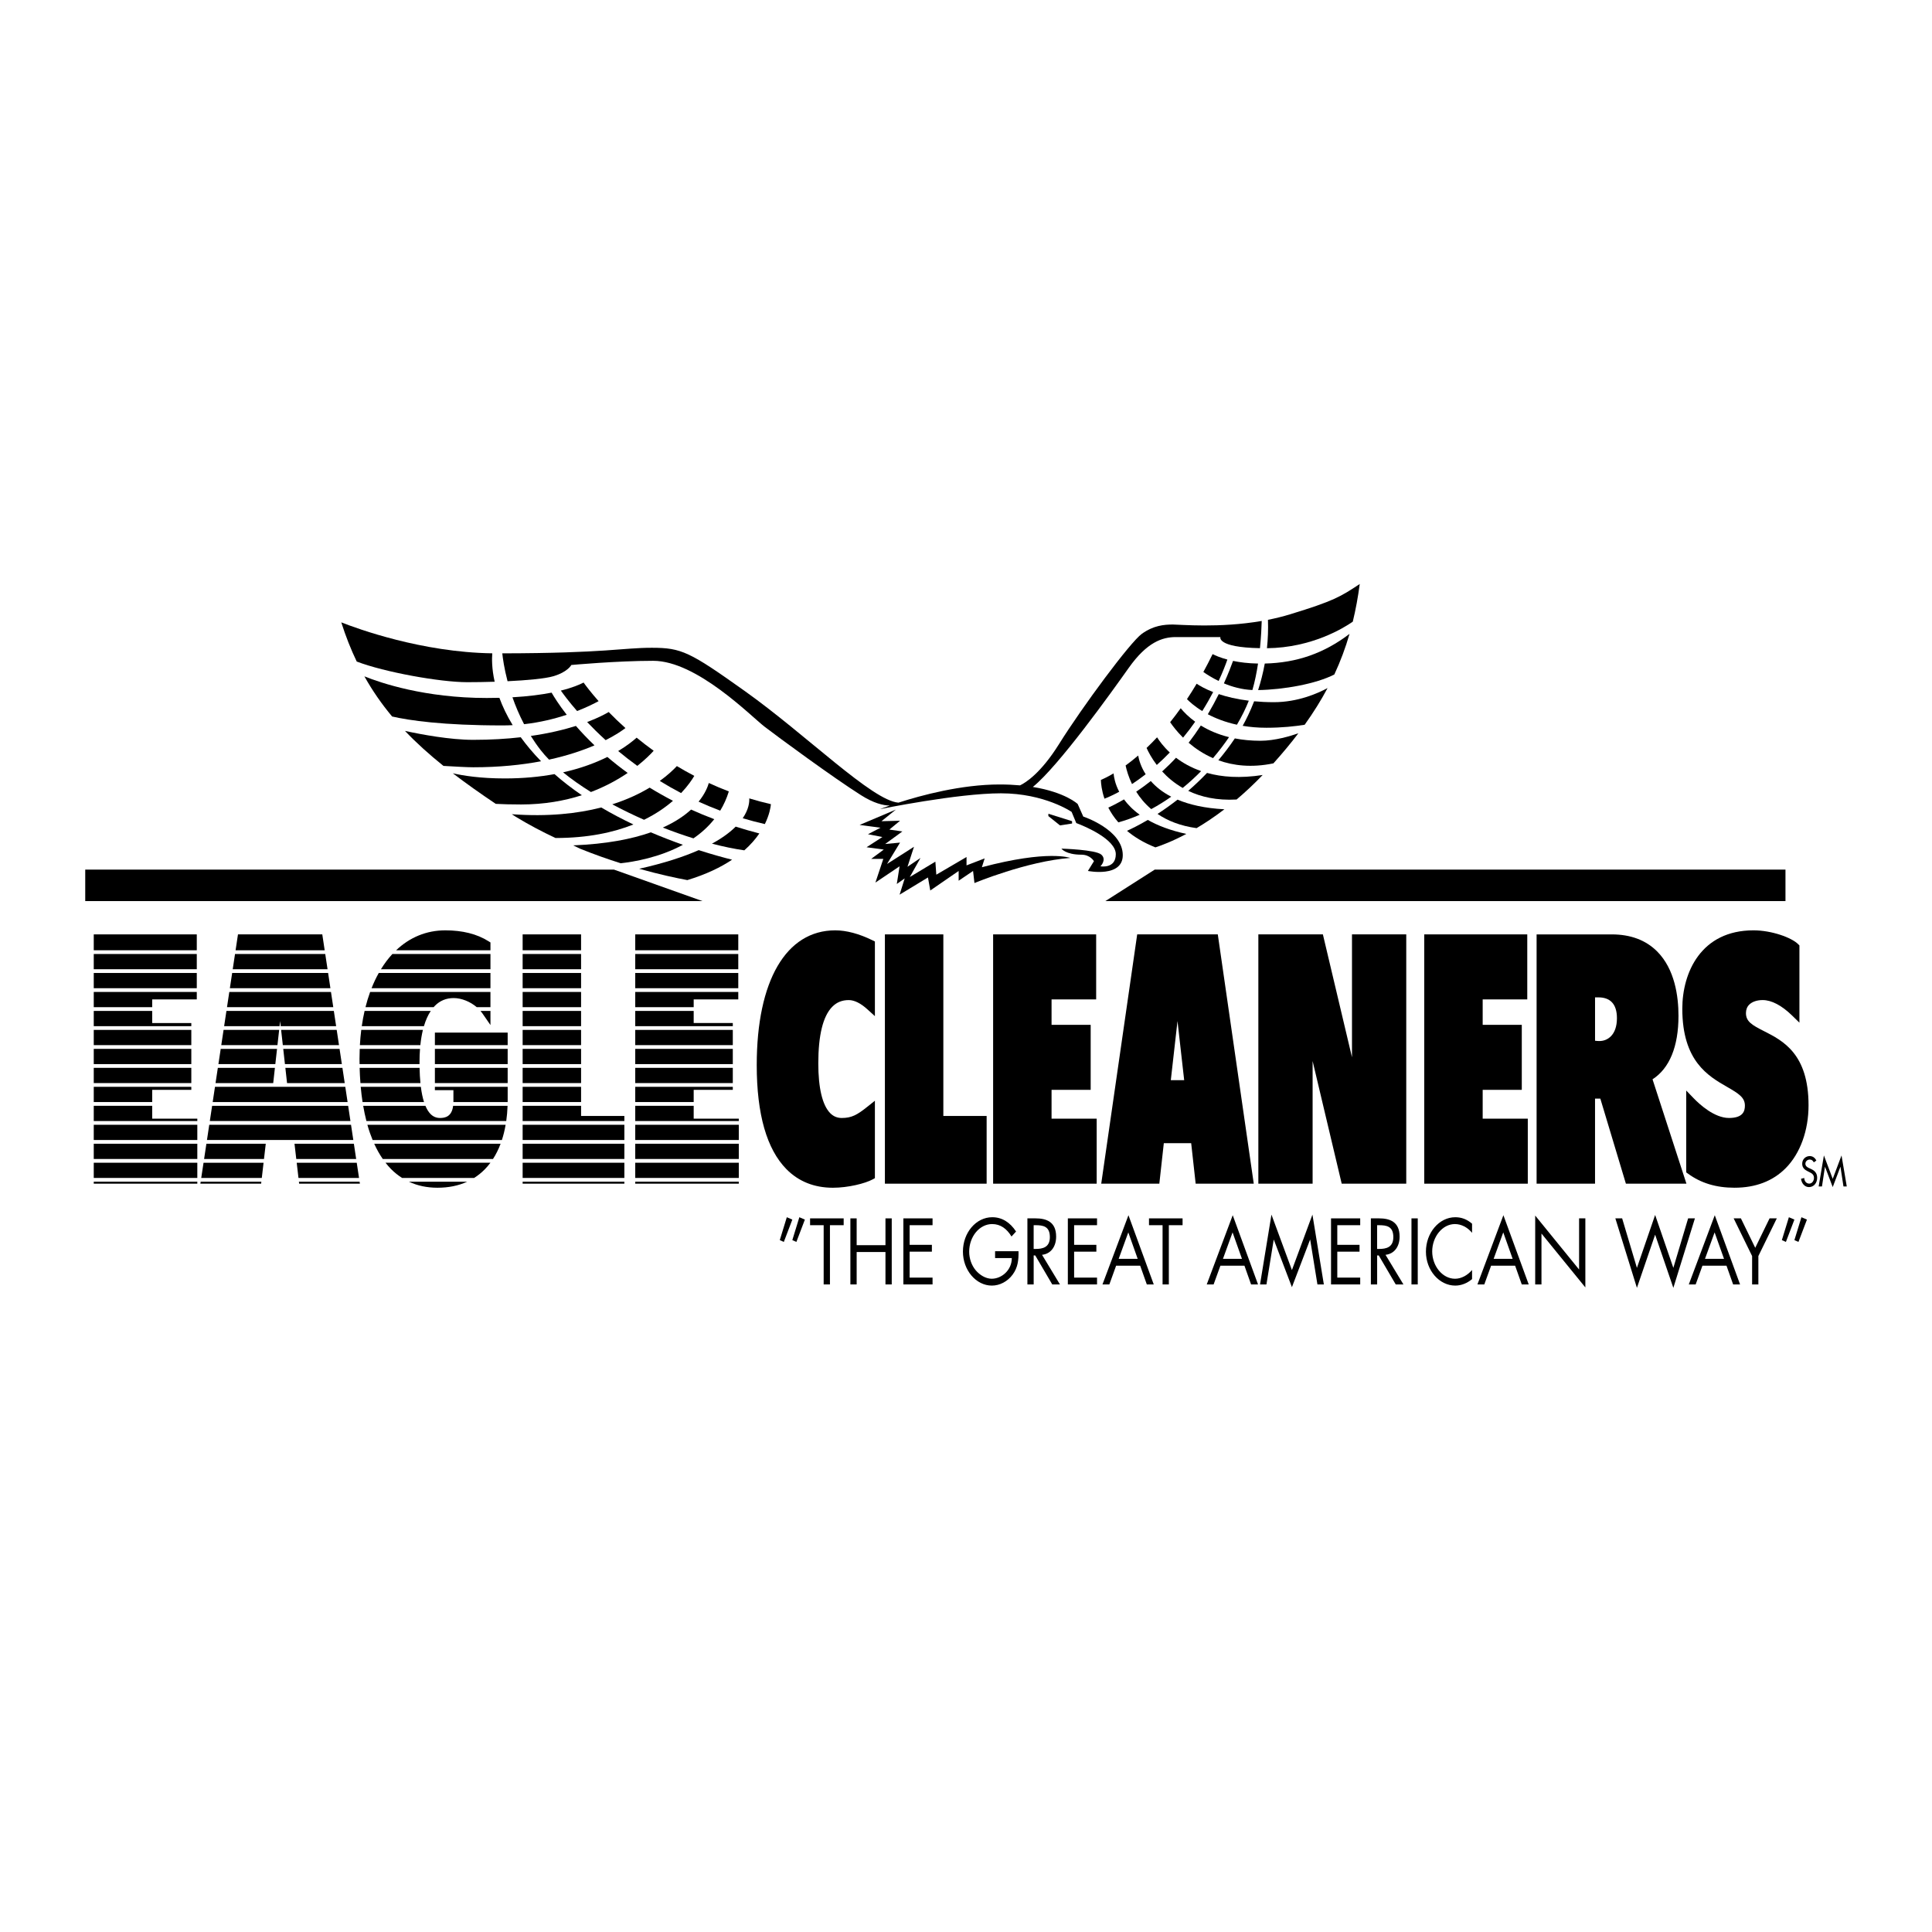<?xml version="1.0" encoding="utf-8"?>
<!-- Generator: Adobe Illustrator 13.0.0, SVG Export Plug-In . SVG Version: 6.00 Build 14948)  -->
<!DOCTYPE svg PUBLIC "-//W3C//DTD SVG 1.0//EN" "http://www.w3.org/TR/2001/REC-SVG-20010904/DTD/svg10.dtd">
<svg version="1.0" id="Layer_1" xmlns="http://www.w3.org/2000/svg" xmlns:xlink="http://www.w3.org/1999/xlink" x="0px" y="0px"
	 width="192.756px" height="192.756px" viewBox="0 0 192.756 192.756" enable-background="new 0 0 192.756 192.756"
	 xml:space="preserve">
<g>
	<polygon fill-rule="evenodd" clip-rule="evenodd" fill="#FFFFFF" points="0,0 192.756,0 192.756,192.756 0,192.756 0,0 	"/>
	<polygon fill-rule="evenodd" clip-rule="evenodd" points="121.5,93.224 113.458,93.224 109.87,118.096 115.667,118.096 
		116.114,114.055 118.844,114.055 119.292,118.096 125.088,118.096 121.5,93.224 	"/>
	<polygon fill-rule="evenodd" clip-rule="evenodd" fill="#FFFFFF" points="118.146,107.77 116.812,107.77 117.479,101.871 
		118.146,107.77 	"/>
	<polygon fill-rule="evenodd" clip-rule="evenodd" points="19.686,116.006 9.354,116.006 9.354,117.523 19.686,117.523 
		19.686,116.006 	"/>
	<polygon fill-rule="evenodd" clip-rule="evenodd" points="9.354,108.432 9.354,109.951 15.184,109.951 15.184,108.734 
		19.087,108.734 19.087,108.432 9.354,108.432 	"/>
	<polygon fill-rule="evenodd" clip-rule="evenodd" points="9.354,110.326 9.354,111.846 19.686,111.846 19.686,111.609 
		15.184,111.609 15.184,110.326 9.354,110.326 	"/>
	<polygon fill-rule="evenodd" clip-rule="evenodd" points="9.354,100.861 9.354,102.381 19.087,102.381 19.087,102.07 
		15.184,102.07 15.184,100.861 9.354,100.861 	"/>
	<polygon fill-rule="evenodd" clip-rule="evenodd" points="9.354,114.111 9.354,115.631 19.686,115.631 19.686,114.111 
		9.354,114.111 	"/>
	<polygon fill-rule="evenodd" clip-rule="evenodd" points="19.633,94.808 19.633,93.224 9.354,93.224 9.354,94.808 19.633,94.808 	
		"/>
	<polygon fill-rule="evenodd" clip-rule="evenodd" points="9.354,98.967 9.354,100.486 15.184,100.486 15.184,99.711 19.633,99.711 
		19.633,98.967 9.354,98.967 	"/>
	<polygon fill-rule="evenodd" clip-rule="evenodd" points="9.354,104.646 9.354,106.166 19.087,106.166 19.087,104.646 
		9.354,104.646 	"/>
	<polygon fill-rule="evenodd" clip-rule="evenodd" points="9.354,95.181 9.354,96.701 19.633,96.701 19.633,95.181 9.354,95.181 	
		"/>
	<polygon fill-rule="evenodd" clip-rule="evenodd" points="9.354,117.898 9.354,118.096 19.686,118.096 19.686,117.898 
		9.354,117.898 	"/>
	<polygon fill-rule="evenodd" clip-rule="evenodd" points="9.354,97.074 9.354,98.594 19.633,98.594 19.633,97.074 9.354,97.074 	
		"/>
	<polygon fill-rule="evenodd" clip-rule="evenodd" points="9.354,106.539 9.354,108.059 19.087,108.059 19.087,106.539 
		9.354,106.539 	"/>
	<polygon fill-rule="evenodd" clip-rule="evenodd" points="9.354,102.754 9.354,104.273 19.087,104.273 19.087,102.754 
		9.354,102.754 	"/>
	<polygon fill-rule="evenodd" clip-rule="evenodd" points="9.354,112.219 9.354,113.738 19.686,113.738 19.686,112.219 
		9.354,112.219 	"/>
	<path fill-rule="evenodd" clip-rule="evenodd" d="M83.333,92.82c-4.905,0-7.833,5.026-7.833,13.446
		c0,4.898,0.999,8.393,2.969,10.387c1.212,1.225,2.77,1.848,4.63,1.848c1.516,0,3.202-0.422,3.956-0.828l0.234-0.127v-7.727
		l-0.718,0.574c-1.058,0.848-1.608,1.148-2.587,1.148c-0.456,0-0.833-0.158-1.154-0.482c-0.777-0.787-1.188-2.502-1.188-4.961
		c0-2.816,0.469-4.719,1.395-5.656c0.442-0.447,0.981-0.664,1.649-0.664c0.552,0,1.196,0.32,1.863,0.93l0.74,0.672v-7.448
		l-0.25-0.123C85.725,93.162,84.443,92.82,83.333,92.82L83.333,92.82z"/>
	<polygon fill-rule="evenodd" clip-rule="evenodd" points="94.117,111.34 94.117,93.224 88.287,93.224 88.287,118.096 
		98.437,118.096 98.437,111.34 94.117,111.34 	"/>
	<polygon fill-rule="evenodd" clip-rule="evenodd" points="104.914,111.609 104.914,108.734 108.817,108.734 108.817,102.248 
		104.914,102.248 104.914,99.711 109.364,99.711 109.364,93.224 99.084,93.224 99.084,118.096 109.416,118.096 109.416,111.609 
		104.914,111.609 	"/>
	<polygon fill-rule="evenodd" clip-rule="evenodd" points="134.888,93.224 134.888,105.484 131.985,93.224 125.546,93.224 
		125.546,118.096 130.96,118.096 130.96,105.861 133.862,118.096 140.302,118.096 140.302,93.224 134.888,93.224 	"/>
	<polygon fill-rule="evenodd" clip-rule="evenodd" points="147.927,111.609 147.927,108.734 151.829,108.734 151.829,102.248 
		147.927,102.248 147.927,99.711 152.376,99.711 152.376,93.224 142.097,93.224 142.097,118.096 152.428,118.096 152.428,111.609 
		147.927,111.609 	"/>
	<path fill-rule="evenodd" clip-rule="evenodd" d="M164.873,107.682c1.696-1.092,2.59-3.27,2.59-6.332
		c0-1.947-0.366-4.641-2.113-6.408c-1.126-1.14-2.656-1.717-4.548-1.717h-7.495v24.872h5.83v-8.486h0.529l2.551,8.486h6.04
		L164.873,107.682L164.873,107.682z"/>
	<path fill-rule="evenodd" clip-rule="evenodd" fill="#FFFFFF" d="M159.137,99.508h0.338c0.574,0,1.021,0.158,1.331,0.473
		c0.342,0.346,0.516,0.885,0.516,1.605c0,1.682-0.939,2.279-1.743,2.279c-0.153,0-0.299-0.012-0.441-0.031V99.508L159.137,99.508z"
		/>
	<path fill-rule="evenodd" clip-rule="evenodd" d="M175.995,102.877c-1.184-0.6-1.801-0.953-1.801-1.797
		c0-0.342,0.107-0.625,0.32-0.84c0.291-0.295,0.78-0.463,1.345-0.463c0.882,0,1.892,0.527,2.92,1.525l0.75,0.729v-7.705
		l-0.132-0.131c-0.651-0.651-2.638-1.375-4.449-1.375c-5.243,0-7.104,4.213-7.104,7.823c0,5.23,2.585,6.717,4.474,7.801
		c1.164,0.67,1.771,1.057,1.771,1.863c0,0.529-0.164,1.234-1.587,1.234c-1.464,0-2.94-1.365-3.508-1.951l-0.76-0.787v8.164
		l0.184,0.135c1.289,0.941,2.804,1.398,4.631,1.398c2.11,0,3.833-0.66,5.119-1.961c1.443-1.463,2.271-3.746,2.271-6.266
		C180.439,105.133,177.87,103.828,175.995,102.877L175.995,102.877z"/>
	<polygon fill-rule="evenodd" clip-rule="evenodd" points="21.164,110.326 20.934,111.846 34.964,111.846 34.735,110.326 
		21.164,110.326 	"/>
	<polygon fill-rule="evenodd" clip-rule="evenodd" points="35.592,116.006 29.603,116.006 29.779,117.523 35.821,117.523 
		35.592,116.006 	"/>
	<polygon fill-rule="evenodd" clip-rule="evenodd" points="26.296,116.006 20.307,116.006 20.077,117.523 26.12,117.523 
		26.296,116.006 	"/>
	<polygon fill-rule="evenodd" clip-rule="evenodd" points="29.383,114.111 29.559,115.631 35.535,115.631 35.306,114.111 
		29.383,114.111 	"/>
	<polygon fill-rule="evenodd" clip-rule="evenodd" points="22.306,102.754 22.077,104.273 27.682,104.273 27.851,102.754 
		22.306,102.754 	"/>
	<polygon fill-rule="evenodd" clip-rule="evenodd" points="32.394,94.808 32.155,93.224 23.743,93.224 23.504,94.808 32.394,94.808 
			"/>
	<polygon fill-rule="evenodd" clip-rule="evenodd" points="22.02,104.646 21.791,106.166 27.47,106.166 27.64,104.646 
		22.02,104.646 	"/>
	<polygon fill-rule="evenodd" clip-rule="evenodd" points="21.734,106.539 21.505,108.059 27.259,108.059 27.428,106.539 
		21.734,106.539 	"/>
	<polygon fill-rule="evenodd" clip-rule="evenodd" points="26.515,114.111 20.592,114.111 20.363,115.631 26.339,115.631 
		26.515,114.111 	"/>
	<polygon fill-rule="evenodd" clip-rule="evenodd" points="20.878,112.219 20.649,113.738 35.25,113.738 35.021,112.219 
		20.878,112.219 	"/>
	<polygon fill-rule="evenodd" clip-rule="evenodd" points="23.448,95.181 23.219,96.701 32.68,96.701 32.45,95.181 23.448,95.181 	
		"/>
	<polygon fill-rule="evenodd" clip-rule="evenodd" points="21.449,108.432 21.22,109.951 34.679,109.951 34.449,108.432 
		21.449,108.432 	"/>
	<polygon fill-rule="evenodd" clip-rule="evenodd" points="23.163,97.074 22.934,98.594 32.965,98.594 32.736,97.074 23.163,97.074 
			"/>
	<polygon fill-rule="evenodd" clip-rule="evenodd" points="20.021,117.898 19.991,118.096 26.053,118.096 26.076,117.898 
		20.021,117.898 	"/>
	<polygon fill-rule="evenodd" clip-rule="evenodd" points="29.822,117.898 29.845,118.096 35.907,118.096 35.877,117.898 
		29.822,117.898 	"/>
	<polygon fill-rule="evenodd" clip-rule="evenodd" points="22.877,98.967 22.648,100.486 33.251,100.486 33.021,98.967 
		22.877,98.967 	"/>
	<polygon fill-rule="evenodd" clip-rule="evenodd" points="28.47,106.539 28.639,108.059 34.393,108.059 34.164,106.539 
		28.47,106.539 	"/>
	<polygon fill-rule="evenodd" clip-rule="evenodd" points="28.259,104.646 28.428,106.166 34.107,106.166 33.878,104.646 
		28.259,104.646 	"/>
	<polygon fill-rule="evenodd" clip-rule="evenodd" points="22.591,100.861 22.362,102.381 27.893,102.381 27.949,101.871 
		28.006,102.381 33.536,102.381 33.307,100.861 22.591,100.861 	"/>
	<polygon fill-rule="evenodd" clip-rule="evenodd" points="28.047,102.754 28.217,104.273 33.822,104.273 33.593,102.754 
		28.047,102.754 	"/>
	<path fill-rule="evenodd" clip-rule="evenodd" d="M45.21,110.326c-0.134,1.076-0.792,1.215-1.3,1.215
		c-0.379,0-0.691-0.129-0.955-0.396c-0.197-0.199-0.367-0.475-0.512-0.818h-6.208c0.091,0.529,0.198,1.037,0.322,1.52h13.951
		c0.069-0.484,0.113-0.992,0.132-1.52H45.21L45.21,110.326z"/>
	<path fill-rule="evenodd" clip-rule="evenodd" d="M37.335,114.111c0.252,0.559,0.538,1.064,0.853,1.52h11
		c0.296-0.457,0.548-0.965,0.756-1.52H37.335L37.335,114.111z"/>
	<path fill-rule="evenodd" clip-rule="evenodd" d="M41.905,104.646H35.89c-0.013,0.322-0.021,0.648-0.021,0.979
		c0,0.184,0.004,0.361,0.007,0.541h5.98c0-0.057-0.001-0.111-0.001-0.17C41.855,105.523,41.872,105.074,41.905,104.646
		L41.905,104.646z"/>
	<path fill-rule="evenodd" clip-rule="evenodd" d="M48.933,94.808v-0.779l-0.209-0.131c-1.138-0.715-2.582-1.078-4.293-1.078
		c-1.897,0-3.564,0.708-4.911,1.988H48.933L48.933,94.808z"/>
	<path fill-rule="evenodd" clip-rule="evenodd" d="M36.653,112.219c0.152,0.539,0.327,1.045,0.522,1.52h12.9
		c0.156-0.477,0.279-0.984,0.372-1.52H36.653L36.653,112.219z"/>
	<path fill-rule="evenodd" clip-rule="evenodd" d="M43.389,108.432v0.336h1.848v1.135c0,0.018-0.001,0.033-0.001,0.049h5.412
		c0.001-0.072,0.003-0.143,0.003-0.217v-1.303H43.389L43.389,108.432z"/>
	<polygon fill-rule="evenodd" clip-rule="evenodd" points="43.389,104.273 50.65,104.273 50.65,103.023 43.389,103.023 
		43.389,104.273 	"/>
	<path fill-rule="evenodd" clip-rule="evenodd" d="M38.464,116.006c0.171,0.217,0.348,0.428,0.536,0.617
		c0.346,0.35,0.719,0.648,1.116,0.9h7.188c0.378-0.238,0.729-0.52,1.052-0.846c0.206-0.207,0.396-0.434,0.575-0.672H38.464
		L38.464,116.006z"/>
	<path fill-rule="evenodd" clip-rule="evenodd" d="M41.988,108.432h-5.999c0.047,0.525,0.108,1.033,0.183,1.52h6.133
		C42.168,109.529,42.063,109.021,41.988,108.432L41.988,108.432z"/>
	<path fill-rule="evenodd" clip-rule="evenodd" d="M35.881,106.539c0.014,0.523,0.042,1.027,0.08,1.52h5.986
		c-0.046-0.461-0.075-0.967-0.086-1.52H35.881L35.881,106.539z"/>
	<path fill-rule="evenodd" clip-rule="evenodd" d="M36.929,98.967c-0.176,0.484-0.332,0.99-0.465,1.52h6.8
		c0.041-0.047,0.083-0.094,0.125-0.139c0.506-0.512,1.137-0.771,1.874-0.771c0.786,0,1.658,0.359,2.302,0.91h1.367v-1.52H36.929
		L36.929,98.967z"/>
	<path fill-rule="evenodd" clip-rule="evenodd" d="M39.149,95.181c-0.417,0.449-0.797,0.958-1.142,1.52h10.926v-1.52H39.149
		L39.149,95.181z"/>
	<path fill-rule="evenodd" clip-rule="evenodd" d="M37.789,97.074c-0.265,0.473-0.505,0.979-0.719,1.52h11.862v-1.52H37.789
		L37.789,97.074z"/>
	<path fill-rule="evenodd" clip-rule="evenodd" d="M40.793,117.898c0.854,0.4,1.809,0.602,2.856,0.602
		c1.105,0,2.096-0.203,2.966-0.602H40.793L40.793,117.898z"/>
	<path fill-rule="evenodd" clip-rule="evenodd" d="M35.906,104.273h6.033c0.057-0.551,0.142-1.059,0.255-1.52h-6.152
		C35.981,103.246,35.935,103.752,35.906,104.273L35.906,104.273z"/>
	<path fill-rule="evenodd" clip-rule="evenodd" d="M47.939,100.861c0.066,0.078,0.13,0.156,0.188,0.24l0.806,1.168v-1.408H47.939
		L47.939,100.861z"/>
	<polygon fill-rule="evenodd" clip-rule="evenodd" points="43.389,104.646 43.389,106.166 50.65,106.166 50.65,104.646 
		43.389,104.646 	"/>
	<polygon fill-rule="evenodd" clip-rule="evenodd" points="43.389,106.539 43.389,108.059 50.65,108.059 50.65,106.539 
		43.389,106.539 	"/>
	<path fill-rule="evenodd" clip-rule="evenodd" d="M36.375,100.861c-0.112,0.488-0.206,0.994-0.281,1.52h6.202
		c0.176-0.598,0.404-1.105,0.682-1.52H36.375L36.375,100.861z"/>
	<polygon fill-rule="evenodd" clip-rule="evenodd" points="52.144,114.111 52.144,115.631 62.293,115.631 62.293,114.111 
		52.144,114.111 	"/>
	<polygon fill-rule="evenodd" clip-rule="evenodd" points="52.144,112.219 52.144,113.738 62.293,113.738 62.293,112.219 
		52.144,112.219 	"/>
	<polygon fill-rule="evenodd" clip-rule="evenodd" points="52.144,108.432 52.144,109.951 57.974,109.951 57.974,108.432 
		52.144,108.432 	"/>
	<polygon fill-rule="evenodd" clip-rule="evenodd" points="57.974,94.808 57.974,93.224 52.144,93.224 52.144,94.808 57.974,94.808 
			"/>
	<polygon fill-rule="evenodd" clip-rule="evenodd" points="52.144,106.539 52.144,108.059 57.974,108.059 57.974,106.539 
		52.144,106.539 	"/>
	<polygon fill-rule="evenodd" clip-rule="evenodd" points="62.293,116.006 52.144,116.006 52.144,117.523 62.293,117.523 
		62.293,116.006 	"/>
	<polygon fill-rule="evenodd" clip-rule="evenodd" points="52.144,110.326 52.144,111.846 62.293,111.846 62.293,111.34 
		57.974,111.34 57.974,110.326 52.144,110.326 	"/>
	<polygon fill-rule="evenodd" clip-rule="evenodd" points="52.144,100.861 52.144,102.381 57.974,102.381 57.974,100.861 
		52.144,100.861 	"/>
	<polygon fill-rule="evenodd" clip-rule="evenodd" points="52.144,95.181 52.144,96.701 57.974,96.701 57.974,95.181 52.144,95.181 
			"/>
	<polygon fill-rule="evenodd" clip-rule="evenodd" points="52.144,117.898 52.144,118.096 62.293,118.096 62.293,117.898 
		52.144,117.898 	"/>
	<polygon fill-rule="evenodd" clip-rule="evenodd" points="52.144,97.074 52.144,98.594 57.974,98.594 57.974,97.074 52.144,97.074 
			"/>
	<polygon fill-rule="evenodd" clip-rule="evenodd" points="52.144,102.754 52.144,104.273 57.974,104.273 57.974,102.754 
		52.144,102.754 	"/>
	<polygon fill-rule="evenodd" clip-rule="evenodd" points="52.144,98.967 52.144,100.486 57.974,100.486 57.974,98.967 
		52.144,98.967 	"/>
	<polygon fill-rule="evenodd" clip-rule="evenodd" points="52.144,104.646 52.144,106.166 57.974,106.166 57.974,104.646 
		52.144,104.646 	"/>
	<polygon fill-rule="evenodd" clip-rule="evenodd" points="63.378,110.326 63.378,111.846 73.71,111.846 73.71,111.609 
		69.209,111.609 69.209,110.326 63.378,110.326 	"/>
	<polygon fill-rule="evenodd" clip-rule="evenodd" points="73.71,116.006 63.378,116.006 63.378,117.523 73.71,117.523 
		73.71,116.006 	"/>
	<polygon fill-rule="evenodd" clip-rule="evenodd" points="63.378,108.432 63.378,109.951 69.209,109.951 69.209,108.734 
		73.112,108.734 73.112,108.432 63.378,108.432 	"/>
	<polygon fill-rule="evenodd" clip-rule="evenodd" points="63.378,100.861 63.378,102.381 73.112,102.381 73.112,102.066 
		69.209,102.066 69.209,100.861 63.378,100.861 	"/>
	<polygon fill-rule="evenodd" clip-rule="evenodd" points="73.658,94.808 73.658,93.224 63.378,93.224 63.378,94.808 73.658,94.808 
			"/>
	<polygon fill-rule="evenodd" clip-rule="evenodd" points="63.378,98.967 63.378,100.486 69.209,100.486 69.209,99.711 
		73.658,99.711 73.658,98.967 63.378,98.967 	"/>
	<polygon fill-rule="evenodd" clip-rule="evenodd" points="63.378,114.111 63.378,115.631 73.71,115.631 73.71,114.111 
		63.378,114.111 	"/>
	<polygon fill-rule="evenodd" clip-rule="evenodd" points="63.378,95.181 63.378,96.701 73.658,96.701 73.658,95.181 63.378,95.181 
			"/>
	<polygon fill-rule="evenodd" clip-rule="evenodd" points="63.378,112.219 63.378,113.738 73.71,113.738 73.71,112.219 
		63.378,112.219 	"/>
	<polygon fill-rule="evenodd" clip-rule="evenodd" points="63.378,97.074 63.378,98.594 73.658,98.594 73.658,97.074 63.378,97.074 
			"/>
	<polygon fill-rule="evenodd" clip-rule="evenodd" points="63.378,117.898 63.378,118.096 73.71,118.096 73.71,117.898 
		63.378,117.898 	"/>
	<polygon fill-rule="evenodd" clip-rule="evenodd" points="63.378,102.754 63.378,104.273 73.112,104.273 73.112,102.754 
		63.378,102.754 	"/>
	<polygon fill-rule="evenodd" clip-rule="evenodd" points="63.378,106.539 63.378,108.059 73.112,108.059 73.112,106.539 
		63.378,106.539 	"/>
	<polygon fill-rule="evenodd" clip-rule="evenodd" points="63.378,104.646 63.378,106.166 73.112,106.166 73.112,104.646 
		63.378,104.646 	"/>
	<polygon fill-rule="evenodd" clip-rule="evenodd" points="79.051,121.68 78.202,123.908 77.8,123.725 78.5,121.443 79.051,121.68 	
		"/>
	<polygon fill-rule="evenodd" clip-rule="evenodd" points="80.302,121.68 79.454,123.908 79.051,123.725 79.751,121.443 
		80.302,121.68 	"/>
	<polygon fill-rule="evenodd" clip-rule="evenodd" points="82.803,128.148 82.177,128.148 82.177,122.238 80.822,122.238 
		80.822,121.557 84.173,121.557 84.173,122.238 82.803,122.238 82.803,128.148 	"/>
	<polygon fill-rule="evenodd" clip-rule="evenodd" points="88.343,124.232 88.343,121.557 88.969,121.557 88.969,128.148 
		88.343,128.148 88.343,124.914 85.469,124.914 85.469,128.148 84.843,128.148 84.843,121.557 85.469,121.557 85.469,124.232 
		88.343,124.232 	"/>
	<polygon fill-rule="evenodd" clip-rule="evenodd" points="90.129,121.557 93.041,121.557 93.041,122.238 90.755,122.238 
		90.755,124.197 92.974,124.197 92.974,124.879 90.755,124.879 90.755,127.467 93.041,127.467 93.041,128.148 90.129,128.148 
		90.129,121.557 	"/>
	<path fill-rule="evenodd" clip-rule="evenodd" d="M101.618,124.836c0.015,0.891-0.067,1.625-0.581,2.324
		c-0.514,0.701-1.296,1.104-2.077,1.104c-1.579,0-2.889-1.539-2.889-3.393c0-1.889,1.31-3.428,2.926-3.428
		c0.983,0,1.779,0.516,2.376,1.426l-0.455,0.498c-0.469-0.779-1.102-1.242-1.929-1.242c-1.28,0-2.293,1.268-2.293,2.754
		c0,0.699,0.239,1.363,0.655,1.863c0.41,0.48,1.005,0.838,1.593,0.838c0.976,0,2.004-0.838,2.004-2.062H99.28v-0.682H101.618
		L101.618,124.836z"/>
	<path fill-rule="evenodd" clip-rule="evenodd" d="M103.129,128.148h-0.625v-6.592h0.812c1.064,0,2.055,0.332,2.055,1.818
		c0,1.014-0.544,1.73-1.407,1.818l1.787,2.955h-0.768l-1.697-2.893h-0.156V128.148L103.129,128.148z"/>
	<path fill-rule="evenodd" clip-rule="evenodd" fill="#FFFFFF" d="M103.129,124.607h0.193c0.708,0,1.423-0.156,1.423-1.18
		c0-1.084-0.678-1.189-1.43-1.189h-0.187V124.607L103.129,124.607z"/>
	<polygon fill-rule="evenodd" clip-rule="evenodd" points="106.539,121.557 109.451,121.557 109.451,122.238 107.165,122.238 
		107.165,124.197 109.384,124.197 109.384,124.879 107.165,124.879 107.165,127.467 109.451,127.467 109.451,128.148 
		106.539,128.148 106.539,121.557 	"/>
	<polygon fill-rule="evenodd" clip-rule="evenodd" points="111.356,126.277 110.68,128.148 109.994,128.148 112.586,121.242 
		115.11,128.148 114.418,128.148 113.755,126.277 111.356,126.277 	"/>
	<polygon fill-rule="evenodd" clip-rule="evenodd" fill="#FFFFFF" points="112.571,122.955 111.61,125.596 113.509,125.596 
		112.571,122.955 	"/>
	<polygon fill-rule="evenodd" clip-rule="evenodd" points="116.615,128.148 115.99,128.148 115.99,122.238 114.635,122.238 
		114.635,121.557 117.986,121.557 117.986,122.238 116.615,122.238 116.615,128.148 	"/>
	<polygon fill-rule="evenodd" clip-rule="evenodd" points="121.761,126.277 121.082,128.148 120.397,128.148 122.989,121.242 
		125.514,128.148 124.82,128.148 124.158,126.277 121.761,126.277 	"/>
	<polygon fill-rule="evenodd" clip-rule="evenodd" fill="#FFFFFF" points="122.974,122.955 122.014,125.596 123.912,125.596 
		122.974,122.955 	"/>
	<polygon fill-rule="evenodd" clip-rule="evenodd" points="126.854,121.182 128.895,126.715 130.942,121.182 132.081,128.148 
		131.44,128.148 130.719,123.689 130.703,123.689 128.895,128.42 127.092,123.689 127.077,123.689 126.354,128.148 125.714,128.148 
		126.854,121.182 	"/>
	<polygon fill-rule="evenodd" clip-rule="evenodd" points="132.797,121.557 135.708,121.557 135.708,122.238 133.422,122.238 
		133.422,124.197 135.641,124.197 135.641,124.879 133.422,124.879 133.422,127.467 135.708,127.467 135.708,128.148 
		132.797,128.148 132.797,121.557 	"/>
	<path fill-rule="evenodd" clip-rule="evenodd" d="M137.397,128.148h-0.625v-6.592h0.812c1.065,0,2.056,0.332,2.056,1.818
		c0,1.014-0.544,1.73-1.407,1.818l1.787,2.955h-0.768l-1.697-2.893h-0.157V128.148L137.397,128.148z"/>
	<path fill-rule="evenodd" clip-rule="evenodd" fill="#FFFFFF" d="M137.397,124.607h0.194c0.707,0,1.422-0.156,1.422-1.18
		c0-1.084-0.677-1.189-1.43-1.189h-0.187V124.607L137.397,124.607z"/>
	<polygon fill-rule="evenodd" clip-rule="evenodd" points="141.449,128.148 140.823,128.148 140.823,121.557 141.449,121.557 
		141.449,128.148 	"/>
	<path fill-rule="evenodd" clip-rule="evenodd" d="M146.869,123c-0.447-0.543-1.065-0.875-1.713-0.875
		c-1.251,0-2.265,1.277-2.265,2.729s1.021,2.727,2.279,2.727c0.633,0,1.251-0.35,1.698-0.873v0.908
		c-0.484,0.412-1.08,0.648-1.676,0.648c-1.587,0-2.927-1.514-2.927-3.385c0-1.889,1.318-3.436,2.927-3.436
		c0.625,0,1.177,0.209,1.676,0.646V123L146.869,123z"/>
	<polygon fill-rule="evenodd" clip-rule="evenodd" points="148.767,126.277 148.089,128.148 147.403,128.148 149.995,121.242 
		152.52,128.148 151.827,128.148 151.164,126.277 148.767,126.277 	"/>
	<polygon fill-rule="evenodd" clip-rule="evenodd" fill="#FFFFFF" points="149.98,122.955 149.02,125.596 150.918,125.596 
		149.98,122.955 	"/>
	<polygon fill-rule="evenodd" clip-rule="evenodd" points="153.167,121.277 157.546,126.662 157.546,121.557 158.171,121.557 
		158.171,128.447 153.793,123.07 153.793,128.148 153.167,128.148 153.167,121.277 	"/>
	<polygon fill-rule="evenodd" clip-rule="evenodd" points="163.316,126.496 165.133,121.217 166.95,126.496 168.425,121.557 
		169.102,121.557 166.95,128.49 165.133,123.184 163.316,128.49 161.164,121.557 161.842,121.557 163.316,126.496 	"/>
	<polygon fill-rule="evenodd" clip-rule="evenodd" points="169.854,126.277 169.177,128.148 168.492,128.148 171.083,121.242 
		173.607,128.148 172.915,128.148 172.252,126.277 169.854,126.277 	"/>
	<polygon fill-rule="evenodd" clip-rule="evenodd" fill="#FFFFFF" points="171.067,122.955 170.107,125.596 172.006,125.596 
		171.067,122.955 	"/>
	<polygon fill-rule="evenodd" clip-rule="evenodd" points="172.968,121.557 173.69,121.557 175.12,124.494 176.55,121.557 
		177.272,121.557 175.433,125.316 175.433,128.148 174.808,128.148 174.808,125.316 172.968,121.557 	"/>
	<polygon fill-rule="evenodd" clip-rule="evenodd" points="179.028,121.68 178.179,123.908 177.777,123.725 178.477,121.443 
		179.028,121.68 	"/>
	<polygon fill-rule="evenodd" clip-rule="evenodd" points="180.279,121.68 179.431,123.908 179.028,123.725 179.729,121.443 
		180.279,121.68 	"/>
	<path fill-rule="evenodd" clip-rule="evenodd" d="M74.754,79.656c0.02,0.337-0.031,1.07-0.652,1.98
		c0.715,0.214,1.45,0.409,2.207,0.582c0.46-0.936,0.577-1.679,0.606-1.984C76.172,80.063,75.452,79.869,74.754,79.656L74.754,79.656
		z"/>
	<path fill-rule="evenodd" clip-rule="evenodd" d="M63.771,86.678c2.055,0.576,3.749,0.933,4.804,1.13
		c1.881-0.572,3.337-1.28,4.466-2.036c-0.771-0.192-1.93-0.504-3.33-0.954C68.213,85.479,66.276,86.116,63.771,86.678L63.771,86.678
		z"/>
	<path fill-rule="evenodd" clip-rule="evenodd" d="M75.761,83.153c-0.815-0.21-1.602-0.438-2.361-0.68
		c-0.546,0.545-1.309,1.124-2.367,1.7c1.126,0.293,2.212,0.519,3.227,0.665C74.902,84.269,75.391,83.695,75.761,83.153
		L75.761,83.153z"/>
	<path fill-rule="evenodd" clip-rule="evenodd" d="M69.699,79.983c0.692,0.315,1.412,0.615,2.157,0.896
		c0.351-0.576,0.644-1.213,0.86-1.92c-0.69-0.263-1.356-0.544-1.997-0.839C70.616,78.483,70.352,79.181,69.699,79.983L69.699,79.983
		z"/>
	<path fill-rule="evenodd" clip-rule="evenodd" d="M64.936,83.042c-1.902,0.668-4.418,1.169-7.749,1.301l0.699,0.336
		c1.404,0.567,2.769,1.046,4.042,1.448c1.313-0.143,3.866-0.574,6.204-1.842C67.13,83.933,66.052,83.52,64.936,83.042L64.936,83.042
		z"/>
	<path fill-rule="evenodd" clip-rule="evenodd" d="M71.262,81.729c-0.805-0.305-1.576-0.624-2.312-0.957
		c-0.669,0.611-1.581,1.238-2.82,1.795c1.021,0.399,2.046,0.761,3.056,1.076C69.948,83.119,70.659,82.489,71.262,81.729
		L71.262,81.729z"/>
	<path fill-rule="evenodd" clip-rule="evenodd" d="M59.986,80.563c-2.352,0.606-5.294,0.936-8.923,0.672l0.404,0.261
		c1.301,0.79,2.633,1.492,3.957,2.112c3.246-0.001,5.792-0.559,7.771-1.35C62.129,81.752,61.049,81.188,59.986,80.563L59.986,80.563
		z"/>
	<path fill-rule="evenodd" clip-rule="evenodd" d="M65.827,77.914c0.674,0.416,1.382,0.821,2.125,1.211
		c0.676-0.71,1.094-1.335,1.318-1.717c-0.604-0.315-1.184-0.642-1.739-0.976C67.165,76.823,66.606,77.351,65.827,77.914
		L65.827,77.914z"/>
	<path fill-rule="evenodd" clip-rule="evenodd" d="M64.815,78.582c-0.984,0.594-2.216,1.185-3.729,1.666
		c1.018,0.545,2.083,1.062,3.171,1.541c1.195-0.586,2.143-1.25,2.884-1.893C66.319,79.469,65.544,79.029,64.815,78.582
		L64.815,78.582z"/>
	<path fill-rule="evenodd" clip-rule="evenodd" d="M61.676,74.931c0.591,0.491,1.227,0.988,1.908,1.481
		c0.829-0.655,1.372-1.217,1.633-1.507c-0.605-0.436-1.171-0.874-1.699-1.307C63.13,73.943,62.524,74.422,61.676,74.931
		L61.676,74.931z"/>
	<path fill-rule="evenodd" clip-rule="evenodd" d="M60.596,75.521c-1.151,0.573-2.613,1.132-4.418,1.536
		c0.823,0.67,1.76,1.329,2.779,1.963c1.479-0.562,2.7-1.247,3.667-1.904C61.889,76.583,61.214,76.048,60.596,75.521L60.596,75.521z"
		/>
	<path fill-rule="evenodd" clip-rule="evenodd" d="M49.463,80.201c0.674,0.037,1.506,0.061,2.528,0.061
		c2.325,0,4.343-0.372,6.058-0.923c-0.949-0.647-1.866-1.348-2.725-2.106c-1.448,0.267-3.095,0.432-4.957,0.432
		c-2.439,0-4.164-0.278-5.188-0.514C46.493,78.157,47.917,79.164,49.463,80.201L49.463,80.201z"/>
	<path fill-rule="evenodd" clip-rule="evenodd" d="M60.426,73.844c1.017-0.516,1.665-0.968,1.974-1.204
		c-0.625-0.559-1.181-1.098-1.67-1.601c-0.369,0.218-1.076,0.594-2.151,1C59.116,72.604,59.731,73.213,60.426,73.844L60.426,73.844z
		"/>
	<path fill-rule="evenodd" clip-rule="evenodd" d="M53.939,74.834c0.247,0.318,0.528,0.636,0.838,0.954
		c1.857-0.404,3.361-0.92,4.536-1.424c-0.712-0.68-1.328-1.333-1.854-1.938c-1.183,0.373-2.675,0.738-4.5,1
		C53.255,73.899,53.58,74.371,53.939,74.834L53.939,74.834z"/>
	<path fill-rule="evenodd" clip-rule="evenodd" d="M44.243,76.414c1.05,0.064,2.373,0.137,2.97,0.137c2.612,0,4.859-0.239,6.769-0.6
		c-0.796-0.819-1.466-1.621-2.027-2.396c-1.402,0.161-2.979,0.259-4.741,0.259c-2.314,0-5.162-0.533-6.81-0.891
		C41.549,74.126,42.826,75.276,44.243,76.414L44.243,76.414z"/>
	<path fill-rule="evenodd" clip-rule="evenodd" d="M59.722,69.953c-0.764-0.864-1.263-1.527-1.498-1.854
		c-0.41,0.212-1.128,0.518-2.268,0.801c0.249,0.354,0.788,1.086,1.62,2.04C58.568,70.554,59.305,70.18,59.722,69.953L59.722,69.953z
		"/>
	<path fill-rule="evenodd" clip-rule="evenodd" d="M52.288,72.253c1.618-0.182,3.061-0.545,4.254-0.94
		c-0.792-1.017-1.277-1.805-1.509-2.208c-1.028,0.201-2.313,0.373-3.905,0.463C51.424,70.417,51.803,71.329,52.288,72.253
		L52.288,72.253z"/>
	<path fill-rule="evenodd" clip-rule="evenodd" d="M39.12,71.485c1.704,0.39,5.05,0.89,11.016,0.89c0.344,0,0.682-0.009,1.014-0.027
		c-0.593-0.973-1.02-1.89-1.326-2.726c-0.405,0.01-0.826,0.016-1.266,0.016c-6.165,0-10.572-1.502-12.202-2.158
		C37.16,68.916,38.078,70.236,39.12,71.485L39.12,71.485z"/>
	<path fill-rule="evenodd" clip-rule="evenodd" d="M49.115,65.182c-7.031-0.101-13.465-2.458-15.066-3.089
		c0.447,1.401,0.959,2.697,1.542,3.91c2.754,1.056,8.313,2.059,11.02,2.059c0.832,0,1.78-0.014,2.742-0.045
		C49.054,66.682,49.073,65.685,49.115,65.182L49.115,65.182z"/>
	<polygon fill-rule="evenodd" clip-rule="evenodd" points="106.961,82.163 106.961,81.931 104.596,81.189 104.596,81.421 
		105.755,82.349 106.961,82.163 	"/>
	<path fill-rule="evenodd" clip-rule="evenodd" d="M106.776,85.596c0,0-2.181-0.835-8.814,0.928l0.278-0.881l-1.809,0.696v-0.835
		l-3.015,1.763l-0.093-1.299l-2.551,1.531l1.067-1.902l-1.299,0.881l0.649-1.995l-2.69,1.717l1.299-2.134l-1.484,0.14l1.716-1.253
		l-1.299-0.186l1.067-0.881l-1.855,0.046l1.438-1.159l-3.618,1.53l2.087,0.278l-1.253,0.649l1.438,0.279l-1.577,1.02l1.716,0.232
		l-1.252,0.928h1.206l-0.789,2.366l2.412-1.624l-0.278,1.763l0.789-0.557l-0.51,1.624l2.83-1.716l0.232,1.299l2.83-1.948v0.974
		l1.438-0.974l0.139,1.206C97.22,88.101,102.462,85.921,106.776,85.596L106.776,85.596z"/>
	<path fill-rule="evenodd" clip-rule="evenodd" d="M115.274,84.543c0.564-0.182,1.657-0.583,3.086-1.343
		c-1.611-0.348-2.867-0.839-3.844-1.396c-0.906,0.533-1.636,0.888-2.077,1.087C113.165,83.502,114.092,84.073,115.274,84.543
		L115.274,84.543z"/>
	<path fill-rule="evenodd" clip-rule="evenodd" d="M111.663,78.994c-0.411-0.788-0.528-1.466-0.562-1.832
		c-0.559,0.332-0.993,0.537-1.266,0.653c0.011,0.368,0.076,1.051,0.359,1.87C110.498,79.569,111.007,79.351,111.663,78.994
		L111.663,78.994z"/>
	<path fill-rule="evenodd" clip-rule="evenodd" d="M112.14,79.755c-0.717,0.419-1.271,0.688-1.563,0.822
		c0.245,0.479,0.57,0.979,1.002,1.471c0.731-0.201,1.442-0.458,2.131-0.761C113.021,80.791,112.514,80.265,112.14,79.755
		L112.14,79.755z"/>
	<path fill-rule="evenodd" clip-rule="evenodd" d="M114.304,77.247c-0.478-0.744-0.671-1.435-0.749-1.865
		c-0.443,0.38-0.863,0.708-1.253,0.989c0.097,0.455,0.284,1.123,0.639,1.855C113.366,77.947,113.824,77.622,114.304,77.247
		L114.304,77.247z"/>
	<path fill-rule="evenodd" clip-rule="evenodd" d="M117.482,79.781c-0.701,0.549-1.375,1.021-1.995,1.424
		c0.979,0.667,2.25,1.194,3.896,1.418c0.851-0.504,1.786-1.124,2.777-1.881C120.185,80.639,118.66,80.277,117.482,79.781
		L117.482,79.781z"/>
	<path fill-rule="evenodd" clip-rule="evenodd" d="M114.815,77.925c-0.506,0.4-0.996,0.754-1.455,1.063
		c0.37,0.592,0.858,1.194,1.499,1.737c0.691-0.371,1.357-0.787,1.993-1.239C115.954,79.022,115.297,78.476,114.815,77.925
		L114.815,77.925z"/>
	<path fill-rule="evenodd" clip-rule="evenodd" d="M116.71,75.075c-0.635-0.59-1.042-1.153-1.268-1.513
		c-0.357,0.385-0.708,0.738-1.048,1.061c0.184,0.406,0.509,1.027,1.018,1.698C115.835,75.945,116.27,75.53,116.71,75.075
		L116.71,75.075z"/>
	<path fill-rule="evenodd" clip-rule="evenodd" d="M125.976,77.322c-2.258,0.352-4.086,0.201-5.55-0.206
		c-0.627,0.656-1.257,1.25-1.877,1.787c1.257,0.602,2.843,0.976,4.826,0.865C124.219,79.055,125.092,78.243,125.976,77.322
		L125.976,77.322z"/>
	<path fill-rule="evenodd" clip-rule="evenodd" d="M119.838,76.933c-1.027-0.356-1.853-0.836-2.506-1.334
		c-0.457,0.495-0.922,0.95-1.384,1.367c0.533,0.582,1.208,1.164,2.05,1.647C118.649,78.082,119.264,77.517,119.838,76.933
		L119.838,76.933z"/>
	<path fill-rule="evenodd" clip-rule="evenodd" d="M118.035,73.595c0.438-0.531,0.84-1.063,1.207-1.588
		c-0.661-0.481-1.133-0.968-1.443-1.345c-0.354,0.496-0.706,0.958-1.054,1.392C117.008,72.439,117.435,73.002,118.035,73.595
		L118.035,73.595z"/>
	<path fill-rule="evenodd" clip-rule="evenodd" d="M122.621,73.545c-1.145-0.283-2.073-0.705-2.814-1.161
		c-0.372,0.571-0.777,1.148-1.218,1.72c0.655,0.561,1.463,1.112,2.433,1.535C121.612,74.946,122.147,74.241,122.621,73.545
		L122.621,73.545z"/>
	<path fill-rule="evenodd" clip-rule="evenodd" d="M123.2,73.672c-0.527,0.782-1.079,1.508-1.644,2.18
		c1.485,0.538,3.309,0.761,5.493,0.308c0.914-1.017,1.742-2.014,2.491-3.002c-0.764,0.27-2.326,0.749-3.792,0.749
		C124.809,73.906,123.962,73.819,123.2,73.672L123.2,73.672z"/>
	<path fill-rule="evenodd" clip-rule="evenodd" d="M124.593,69.909c-1.211-0.148-2.204-0.392-2.996-0.657
		c-0.314,0.63-0.678,1.308-1.092,2.009c0.763,0.404,1.726,0.789,2.904,1.044C123.908,71.458,124.306,70.646,124.593,69.909
		L124.593,69.909z"/>
	<path fill-rule="evenodd" clip-rule="evenodd" d="M123.982,72.415c0.717,0.121,1.506,0.193,2.369,0.193
		c1.56,0,2.869-0.146,3.816-0.299c0.875-1.221,1.633-2.434,2.284-3.661c-0.985,0.533-2.969,1.409-5.358,1.409
		c-0.707,0-1.362-0.033-1.968-0.089C124.724,71.007,124.306,71.834,123.982,72.415L123.982,72.415z"/>
	<path fill-rule="evenodd" clip-rule="evenodd" d="M118.424,69.753c0.249,0.255,0.75,0.714,1.525,1.19
		c0.416-0.662,0.777-1.3,1.088-1.895c-0.812-0.317-1.352-0.635-1.647-0.833C119.068,68.757,118.746,69.269,118.424,69.753
		L118.424,69.753z"/>
	<path fill-rule="evenodd" clip-rule="evenodd" d="M123.021,65.939c-0.173,0.482-0.473,1.27-0.913,2.24
		c0.819,0.342,1.793,0.621,2.845,0.665c0.246-0.848,0.427-1.758,0.561-2.641C124.528,66.186,123.699,66.08,123.021,65.939
		L123.021,65.939z"/>
	<path fill-rule="evenodd" clip-rule="evenodd" d="M126.187,66.201c-0.176,0.966-0.408,1.852-0.664,2.647
		c2.555-0.041,5.782-0.616,7.604-1.556c0.612-1.316,1.113-2.657,1.516-4.05C132.099,65.177,129.385,66.129,126.187,66.201
		L126.187,66.201z"/>
	<path fill-rule="evenodd" clip-rule="evenodd" d="M120.059,67.044c0.34,0.24,0.866,0.579,1.524,0.897
		c0.425-0.915,0.707-1.66,0.872-2.137c-0.684-0.182-1.171-0.389-1.474-0.542C120.677,65.886,120.369,66.48,120.059,67.044
		L120.059,67.044z"/>
	<path fill-rule="evenodd" clip-rule="evenodd" d="M126.405,64.672c4.481-0.043,7.681-2.034,8.562-2.648
		c0.294-1.205,0.522-2.453,0.695-3.759c-1.922,1.273-2.583,1.688-6.944,3.023c-0.732,0.224-1.476,0.405-2.213,0.551
		C126.539,62.834,126.499,63.781,126.405,64.672L126.405,64.672z"/>
	<path fill-rule="evenodd" clip-rule="evenodd" d="M117.027,62.309c-0.881,0-1.948,0.092-3.107,0.928
		c-1.16,0.835-5.938,7.283-8.257,10.994c-1.824,2.918-3.333,3.857-3.894,4.125c-0.622-0.057-1.303-0.089-2.045-0.089
		c-3.822,0-7.828,1.085-10.086,1.814c-2.635-0.207-9.134-6.723-15.334-11.138c-5.495-3.913-6.309-4.314-9.278-4.314
		c-2.919,0-4.583,0.538-14.912,0.556c0.048,0.464,0.183,1.478,0.524,2.781c1.948-0.093,3.768-0.256,4.6-0.507
		c1.421-0.429,1.763-1.113,1.763-1.113s4.546-0.417,8.165-0.417c4.36,0,9.742,5.52,11.133,6.587
		c1.392,1.067,6.819,5.057,9.603,6.819c1.268,0.803,2.217,1.028,2.876,1.035c-0.619,0.215-0.974,0.356-0.974,0.356
		s7.7-1.577,12.061-1.577c4.36,0,7.051,1.855,7.051,1.855l0.464,1.114c0.882,0.324,3.943,1.623,3.943,3.108
		c0,1.484-1.531,1.206-1.531,1.206s0.649-0.649,0.093-1.16s-3.989-0.603-3.989-0.603s0.418,0.603,1.995,0.603
		c0.886,0,1.252,0.649,1.252,0.649l-0.603,0.974c0,0,3.479,0.696,3.479-1.577c0-2.552-3.942-3.85-3.942-3.85l-0.557-1.253
		c0,0-1.231-1.174-4.475-1.7c2.575-2.08,7.851-9.458,9.577-11.892c1.809-2.551,3.34-3.062,4.686-3.062c1.345,0,4.453,0,4.453,0
		s-0.385,1.027,3.945,1.108c0.118-1.164,0.16-2.157,0.175-2.715C121.662,62.68,117.748,62.309,117.027,62.309L117.027,62.309z"/>
	<polygon fill-rule="evenodd" clip-rule="evenodd" points="70.077,89.899 61.255,86.761 8.504,86.761 8.504,89.899 70.077,89.899 	
		"/>
	<polygon fill-rule="evenodd" clip-rule="evenodd" points="178.137,89.899 178.137,86.761 115.206,86.761 110.288,89.899 
		178.137,89.899 	"/>
	<path fill-rule="evenodd" clip-rule="evenodd" d="M180.963,115.967c-0.096-0.186-0.218-0.279-0.411-0.279
		c-0.203,0-0.428,0.162-0.428,0.42c0,0.234,0.197,0.355,0.356,0.426l0.184,0.084c0.363,0.164,0.635,0.396,0.635,0.893
		c0,0.539-0.36,0.926-0.818,0.926c-0.414,0-0.736-0.355-0.791-0.832l0.323-0.078c-0.004,0.326,0.22,0.562,0.495,0.562
		s0.472-0.268,0.472-0.578c0-0.318-0.221-0.457-0.441-0.562l-0.177-0.088c-0.291-0.145-0.556-0.338-0.556-0.752
		c0-0.479,0.366-0.768,0.753-0.768c0.285,0,0.52,0.162,0.658,0.449L180.963,115.967L180.963,115.967z"/>
	<polygon fill-rule="evenodd" clip-rule="evenodd" points="182.083,116.412 182.076,116.412 181.778,118.371 181.448,118.371 
		181.972,115.277 182.851,117.615 183.729,115.277 184.252,118.371 183.923,118.371 183.624,116.412 183.617,116.412 
		182.851,118.436 182.083,116.412 	"/>
</g>
</svg>
